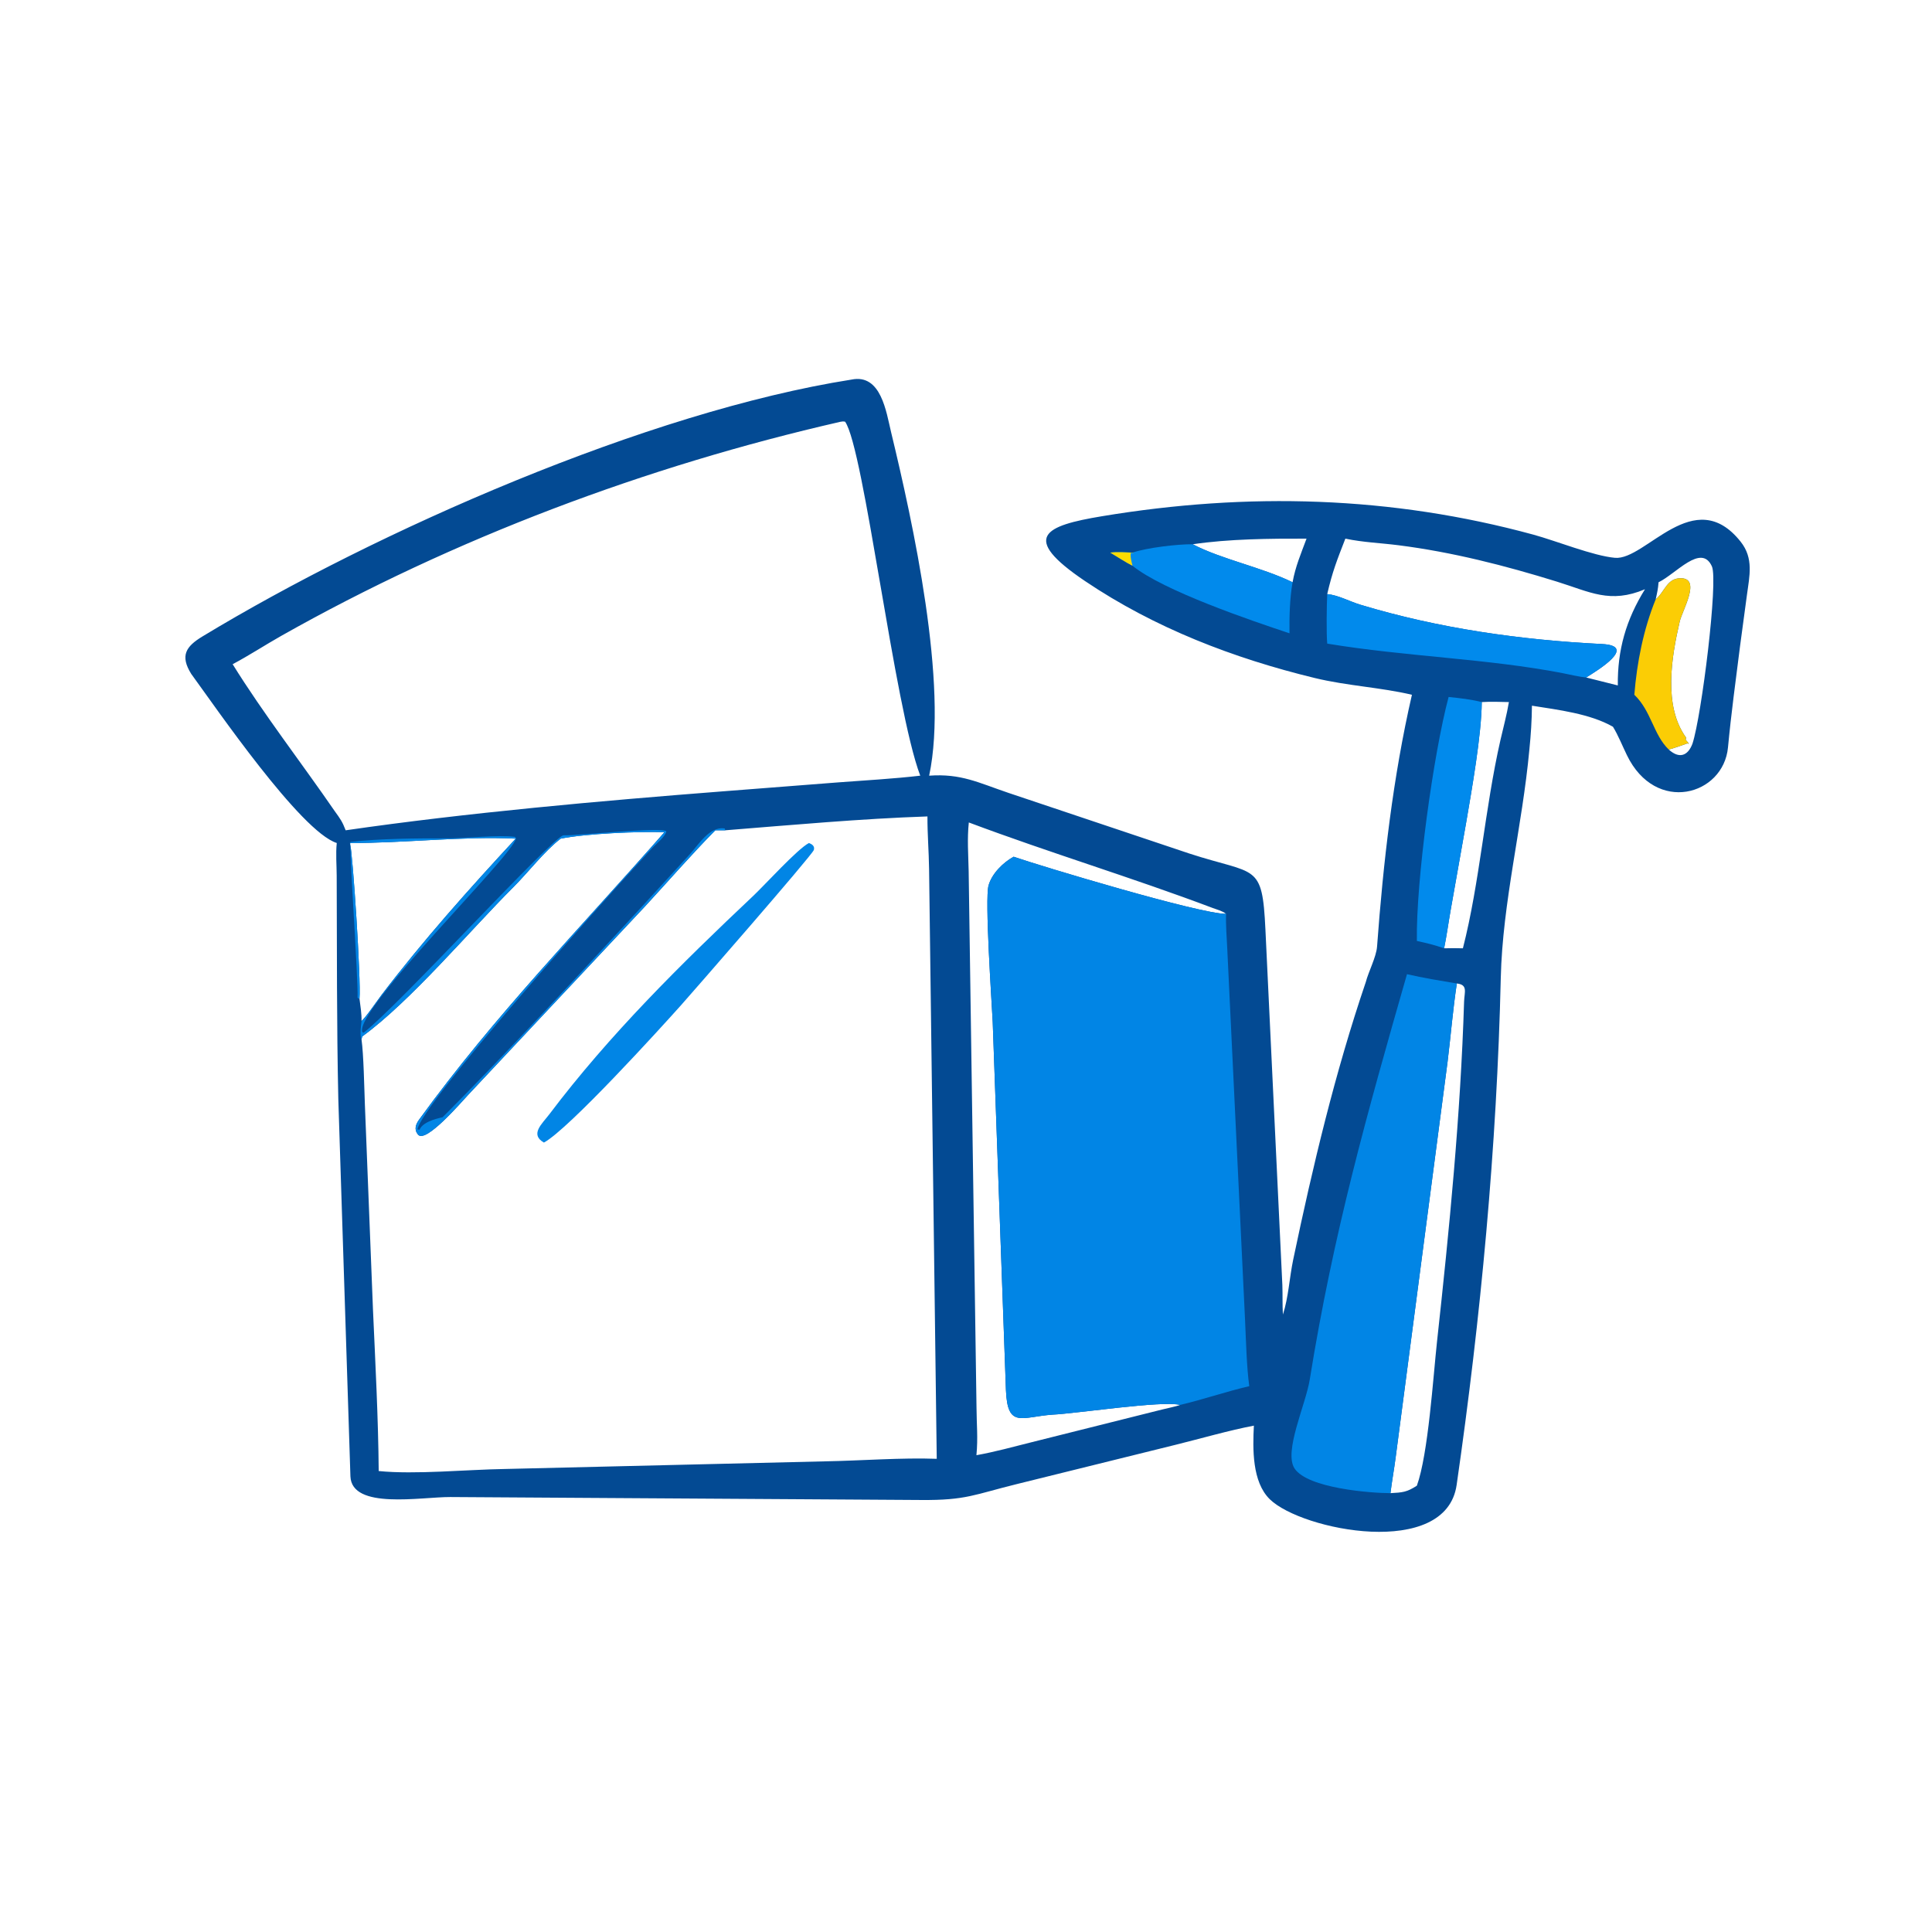 <?xml version="1.0" encoding="UTF-8" standalone="no"?>
<!DOCTYPE svg PUBLIC "-//W3C//DTD SVG 1.1//EN" "http://www.w3.org/Graphics/SVG/1.1/DTD/svg11.dtd">
<svg width="100%" height="100%" viewBox="0 0 1024 1024" version="1.1" xmlns="http://www.w3.org/2000/svg" xmlns:xlink="http://www.w3.org/1999/xlink" xml:space="preserve" xmlns:serif="http://www.serif.com/" style="fill-rule:evenodd;clip-rule:evenodd;stroke-linejoin:round;stroke-miterlimit:2;">
    <g transform="matrix(2,0,0,2,0,0)">
        <path d="M225.674,100.591C233.502,99.001 234.862,109.194 236.144,114.507C241.887,138.304 251.384,181.379 246.235,205.562C254.708,204.957 259.242,207.412 267.222,210.111L315.147,226.18C332.945,231.988 334.504,228.478 335.352,246.368L339.837,340.53C339.937,343.137 339.818,345.883 339.988,348.361C341.457,343.86 341.721,338.54 342.707,333.834C347.908,309.025 353.795,284.246 361.96,260.227C362.647,257.549 364.733,253.593 364.934,250.863C366.57,228.58 369.154,205.949 374.176,184.123C365.971,182.171 356.988,181.758 348.453,179.688C326.922,174.465 306.005,166.434 287.556,153.997C270.183,142.285 276.855,139.325 292.048,136.803C330.624,130.401 368.716,131.422 406.38,141.692C412.415,143.338 422.269,147.328 427.994,147.829C436.134,148.541 448.962,128.041 461.289,143.552C464.788,147.955 463.636,152.602 462.957,157.658L461.133,171.215C460.002,180.173 458.781,189.086 457.934,198.073C456.734,210.795 438.774,215.905 431.14,200.108C429.951,197.672 428.815,194.807 427.445,192.594C421.374,189.126 412.916,188.117 405.979,187.015C405.94,191.047 405.706,194.641 405.3,198.634C403.424,219.04 398.183,239.093 397.72,259.208C396.692,303.845 392.409,349.346 386.022,393.54C383.18,413.211 344.958,405.588 336.509,397.317C331.789,392.697 331.981,383.938 332.289,377.81C325.71,379.062 318.193,381.241 311.596,382.872L269.593,393.266C258.176,396.067 256.129,397.621 244.013,397.513L119.323,396.73C111.56,396.706 93.227,400.136 92.866,391.261L89.656,291.29C89.219,271.536 89.313,251.812 89.227,232.05C89.214,229.124 88.948,226.33 89.246,223.405C79.645,220.356 57.002,187.226 50.682,178.6C47.68,173.78 49.223,171.346 53.653,168.664C99.802,140.728 171.587,109.105 225.674,100.591ZM189.571,220.038C183.393,226.271 176.975,233.673 170.945,240.195L124.029,290.192C122.616,291.661 112.875,303.109 110.812,300.71C109.64,299.348 110.172,297.943 111.092,296.676C131.347,268.774 153.678,246.115 176.096,220.528C169.322,220.32 155.414,220.886 148.59,222.248C144.339,225.488 139.964,231.198 136.101,235.052C124.429,246.697 108.864,265.316 95.991,274.674L95.804,275.449C96.371,279.446 96.529,288.28 96.692,292.56L98.842,347.051C99.464,361.002 100.245,375.89 100.361,389.84C109.966,390.812 123.733,389.454 133.66,389.299L218.768,387.267C228.137,387.101 238.986,386.254 248.246,386.602L246.216,230.308C246.153,225.602 245.767,221.201 245.782,216.363C228.483,216.937 209.515,218.653 192.199,220.038L189.571,220.038ZM61.653,176.021C69.81,189.166 79.971,202.257 88.742,215.012C90.137,216.932 90.736,217.753 91.605,220.038C123.612,215.386 159.298,212.229 191.429,209.724L222.079,207.343C228.98,206.829 237.086,206.357 243.876,205.562C237.02,187.513 228.987,118.921 223.96,111.75C223.317,111.65 223.314,111.68 222.662,111.789C171.355,123.516 120.332,142.638 74.517,168.52C70.215,170.95 66.006,173.715 61.653,176.021ZM386.074,260.636C385.011,267.683 384.489,274.355 383.625,281.368L369.865,386.222C369.452,389.399 368.872,392.513 368.485,395.7C371.679,395.529 372.807,395.456 375.485,393.721C378.5,385.418 379.815,364.757 380.817,355.608C384.096,325.665 387.056,295.6 387.997,265.482C388.078,262.88 389.078,260.968 386.074,260.636ZM258.764,385.643C263.521,384.796 268.729,383.376 273.461,382.184L307.885,373.558C308.763,373.345 312.043,372.632 312.724,372.325C308.212,371.095 284.991,374.629 278.962,374.893C270.762,375.46 266.998,378.691 266.584,368.392L263.077,270.819C262.801,265.34 260.947,238.257 261.979,234.636C262.872,231.504 265.818,228.582 268.621,227.042C275.726,229.494 317.93,242.221 324.927,242.182C323.805,241.336 322.715,241.13 321.43,240.646C300.039,232.569 278.128,225.985 256.746,217.96C256.287,222.358 256.614,226.417 256.705,230.821L258.783,372.927C258.807,377.544 259.207,381.003 258.764,385.643ZM438.777,158.822C441.235,156.828 441.736,153.106 445.582,153.24C450.816,153.423 445.832,161.743 445.147,164.692C442.956,174.121 440.741,187.086 446.832,195.476L446.713,196.04L447.543,197.008L447.228,197.147L447.441,196.865C447.099,197.102 442.824,198.531 442.236,198.634C444.943,201.095 447.265,200.417 448.522,197.086C450.957,189.636 455.388,153.896 453.671,150.096C450.868,143.891 444.144,152.094 439.533,154.306C439.402,156.083 439.164,157.085 438.777,158.822ZM399.875,186.059C397.462,186.002 395.095,185.907 392.684,186.059C392.606,194.82 390.047,209.19 388.545,218.006L384.45,241.126C383.864,244.413 383.371,248.083 382.704,251.31C384.449,251.255 385.937,251.263 387.683,251.31C392.162,233.807 393.483,214.351 397.621,196.174C398.385,192.816 399.311,189.454 399.875,186.059ZM342.546,154.306C343.306,150.108 344.765,146.741 346.245,142.746C336.482,142.722 325.735,142.809 316.081,144.234C323.762,148.245 334.356,150.307 342.546,154.306ZM428.738,181.647C428.627,172.229 430.941,164.195 435.937,156.158C426.66,160.057 421.4,156.87 412.59,154.138C398.853,149.879 384.874,146.306 370.587,144.492C365.822,143.886 361.266,143.742 356.534,142.746C354.324,148.434 353.123,151.418 351.728,157.431C354.703,157.738 357.652,159.393 360.534,160.264C381.295,166.534 402.895,169.594 424.518,170.672C434.123,171.151 423.307,177.696 420.352,179.541L428.738,181.647ZM92.75,223.405C93.491,226.001 95.713,259.965 95.265,264.635C95.505,266.496 95.867,268.734 95.804,270.573C96.813,269.822 100.118,264.979 101.078,263.72C112.087,249.27 124.335,235.567 136.668,222.248C122.669,221.562 106.958,223.459 92.75,223.405Z" style="fill:rgb(3,74,147);fill-rule:nonzero;"/>
    </g>
    <g transform="matrix(2,0,0,2,0,0)">
        <path d="M214.378,223.405C215.215,223.722 215.972,224.234 215.679,225.244C215.289,226.586 182.775,263.822 180.43,266.446C175.062,272.452 150.763,299.191 144.148,302.794C140.328,300.616 143.679,297.812 145.578,295.295C161.527,274.164 180.416,255.525 199.633,237.398C202.755,234.452 211.301,225.01 214.378,223.405Z" style="fill:rgb(1,133,229);fill-rule:nonzero;"/>
    </g>
    <g transform="matrix(2,0,0,2,0,0)">
        <path d="M268.621,227.042C275.726,229.494 317.93,242.221 324.927,242.182C324.812,244.884 325.095,248.525 325.23,251.29L329.959,349.963C330.196,355 330.377,362.468 331.074,367.349C324.841,368.8 318.623,370.951 312.724,372.325C308.212,371.095 284.991,374.629 278.962,374.893C270.762,375.46 266.998,378.691 266.584,368.392L263.077,270.819C262.801,265.34 260.947,238.257 261.979,234.636C262.872,231.504 265.818,228.582 268.621,227.042Z" style="fill:rgb(1,133,229);fill-rule:nonzero;"/>
    </g>
    <g transform="matrix(2,0,0,2,0,0)">
        <path d="M372.865,258.166C377.156,259.163 381.728,259.905 386.074,260.636C385.011,267.683 384.489,274.355 383.625,281.368L369.865,386.222C369.452,389.399 368.872,392.513 368.485,395.7C363.187,395.699 346.587,394.405 343.09,389.19C340.109,384.746 346.036,372.249 347.096,365.61C353.341,326.843 362.204,295.348 372.865,258.166Z" style="fill:rgb(1,133,229);fill-rule:nonzero;"/>
    </g>
    <g transform="matrix(2,0,0,2,0,0)">
        <path d="M351.728,157.431C354.703,157.738 357.652,159.393 360.534,160.264C381.295,166.534 402.895,169.594 424.518,170.672C434.123,171.151 423.307,177.696 420.352,179.541C418.582,179.389 415.951,178.747 414.148,178.398C394.121,174.521 372.506,174.012 351.728,170.566C351.476,167.68 351.591,160.383 351.728,157.431Z" style="fill:rgb(1,138,236);fill-rule:nonzero;"/>
    </g>
    <g transform="matrix(2,0,0,2,0,0)">
        <path d="M383.896,184.702C387.021,185.044 389.623,185.296 392.684,186.059C392.606,194.82 390.047,209.19 388.545,218.006L384.45,241.126C383.864,244.413 383.371,248.083 382.704,251.31C379.959,250.371 378.292,249.976 375.485,249.364C375.248,233.312 379.867,199.827 383.896,184.702Z" style="fill:rgb(1,138,236);fill-rule:nonzero;"/>
    </g>
    <g transform="matrix(2,0,0,2,0,0)">
        <path d="M300.124,146.452C303.863,145.154 312.09,144.187 316.081,144.234C323.762,148.245 334.356,150.307 342.546,154.306C341.787,158.596 341.678,163.491 341.731,167.831C331.82,164.548 308.248,156.555 300.124,149.928C298.633,149.213 295.754,147.365 294.23,146.452C296.02,146.205 298.28,146.376 300.124,146.452Z" style="fill:rgb(1,138,236);fill-rule:nonzero;"/>
    </g>
    <g transform="matrix(2,0,0,2,0,0)">
        <path d="M294.23,146.452C296.02,146.205 298.28,146.376 300.124,146.452L300.599,146.544L299.691,146.513C299.445,147.346 299.905,149.02 300.124,149.928C298.633,149.213 295.754,147.365 294.23,146.452Z" style="fill:rgb(254,219,1);fill-rule:nonzero;"/>
    </g>
    <g transform="matrix(2,0,0,2,0,0)">
        <path d="M438.777,158.822C441.235,156.828 441.736,153.106 445.582,153.24C450.816,153.423 445.832,161.743 445.147,164.692C442.956,174.121 440.741,187.086 446.832,195.476L446.713,196.04L447.543,197.008L447.228,197.147L447.441,196.865C447.099,197.102 442.824,198.531 442.236,198.634C438.154,194.715 437.637,188.452 433.117,184.123C433.797,175.585 435.535,166.765 438.777,158.822Z" style="fill:rgb(251,205,5);fill-rule:nonzero;"/>
    </g>
    <g transform="matrix(2,0,0,2,0,0)">
        <path d="M95.265,264.635C94.916,264.634 95.097,264.682 94.754,264.402C94.966,259.459 92.427,223.776 92.886,223.119C100.563,222.217 110.665,222.154 118.342,222.171C123.012,222.181 132.179,221.205 136.472,221.779L136.745,222.184C135.886,226.884 93.86,267.645 96.011,273.525L96.376,273.668C105.372,266.767 146.865,221.264 149.36,221.367C152.679,221.505 175.621,219.038 176.592,220.324C176.308,221.777 173.802,223.693 172.753,224.847L168.421,229.574C160.287,238.354 111.707,292.575 110.619,299.318L111.195,299.378C112.173,296.929 117.219,296.159 117.307,296.071C134.899,278.452 153.352,258.334 170.13,240.239L182.752,226.44C185.165,223.82 188.044,218.925 192.053,219.539L192.199,220.038L189.571,220.038C183.393,226.271 176.975,233.673 170.945,240.195L124.029,290.192C122.616,291.661 112.875,303.109 110.812,300.71C109.64,299.348 110.172,297.943 111.092,296.676C131.347,268.774 153.678,246.115 176.096,220.528C169.322,220.32 155.414,220.886 148.59,222.248C144.339,225.488 139.964,231.198 136.101,235.052C124.429,246.697 108.864,265.316 95.991,274.674L95.804,275.449C95.297,274.434 95.67,271.722 95.804,270.573C96.813,269.822 100.118,264.979 101.078,263.72C112.087,249.27 124.335,235.567 136.668,222.248C122.669,221.562 106.958,223.459 92.75,223.405C93.491,226.001 95.713,259.965 95.265,264.635Z" style="fill:rgb(1,133,229);fill-rule:nonzero;"/>
    </g>
</svg>
